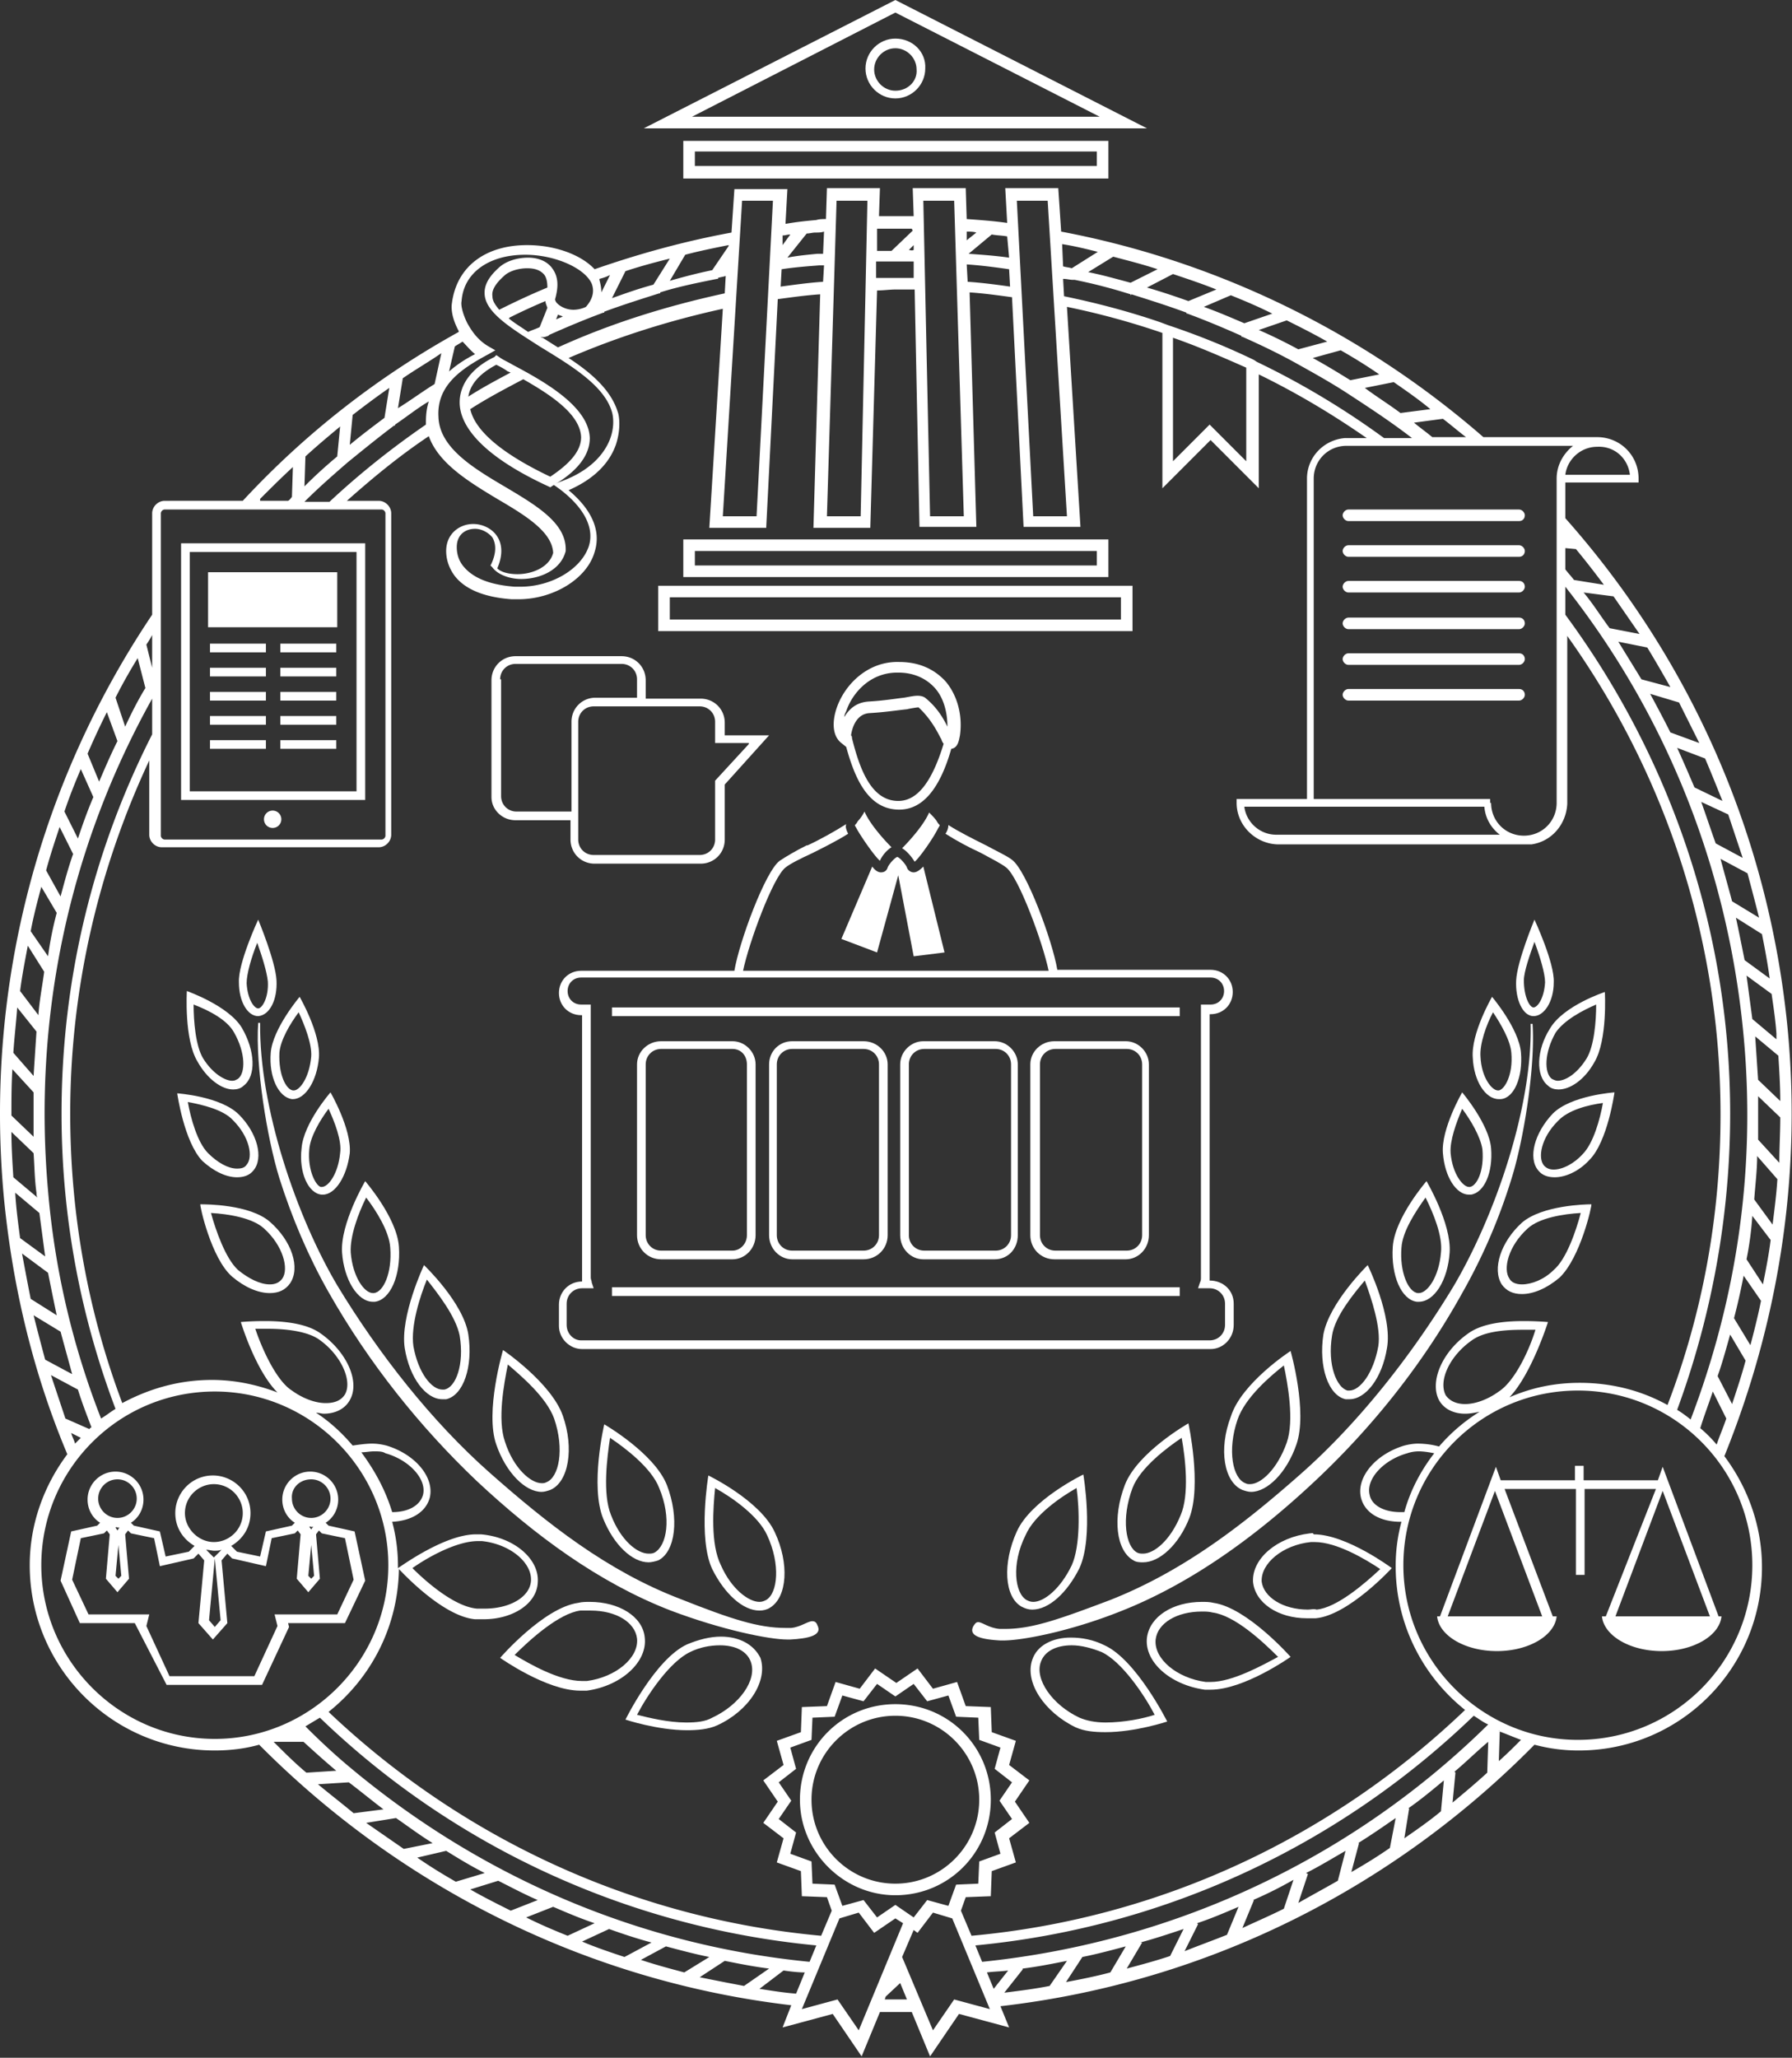 <?xml version="1.0" encoding="UTF-8"?> <svg xmlns="http://www.w3.org/2000/svg" width="541" height="621" fill="none"><rect width="100%" height="100%" fill="#333333" stroke="none"/> <path d="M539.791 311.602c-5.529-59.7-29.975-113.284-67.225-155.219v-10.775h22.117v-1.165c0-6.989-5.529-12.522-12.513-12.522h-34.34c-35.795-31.16-79.739-53.001-127.466-62.03l-.873-13.104h-16.006l.582 10.484c-4.074-.582-8.148-.874-12.222-1.165l-.291-9.319h-16.006l.291 8.445h-10.477l.291-8.445h-16.006l-.291 9.319c-.873 0-2.037 0-2.91.291-3.201.291-6.111.583-9.312 1.165l.582-10.484H221.71l-.873 13.105c-14.26 2.621-27.938 6.407-41.325 11.066-4.074-4.368-11.931-7.28-20.371-7.28-12.514 0-21.244 6.407-22.699 17.473-.291 1.747 0 4.66 2.037 8.445v.291c-24.737 13.688-46.563 30.869-65.188 50.963H49.72c-2.037 0-3.783 1.748-3.783 3.786v30.578C12.469 235.303-4.701 296.458 1.119 360.817c2.62 27.666 9.021 53.875 19.207 78.046-6.984 9.319-11.35 20.968-11.35 33.49 0 30.869 25.028 55.914 55.876 55.914 4.656 0 9.312-.583 13.386-1.748 42.489 42.809 98.655 71.348 160.642 78.629l-2.62 6.698 15.133-4.077 8.731 12.813 5.529-13.396h9.604l5.529 13.396 8.731-12.813 15.132 4.077-2.619-6.407c63.442-7.28 119.317-36.402 161.224-78.92a51.146 51.146 0 0013.386 1.748c30.557 0 55.294-24.754 55.294-55.331 0-12.523-4.366-24.171-11.35-33.49 16.006-39.606 23.281-82.997 19.207-127.844zM423.675 472.353c0-29.122 23.573-52.71 52.674-52.71 29.102 0 52.674 23.588 52.674 52.71s-23.572 52.71-52.674 52.71c-28.81 0-52.674-23.588-52.674-52.71zM288.061 603.401l-6.402 9.318-9.312-22.132 3.492-8.154 1.164.874 4.656-6.116 5.82 1.747 11.35 27.375-10.768-2.912zm-35.213 0l-10.767 2.912 11.349-27.375 5.821-1.747 4.656 6.116 6.402-4.369 2.329 1.456-13.387 32.325-6.403-9.318zM64.852 419.934c28.81 0 52.383 23.589 52.383 52.419 0 28.831-23.573 52.419-52.383 52.419-28.811 0-52.383-23.588-52.383-52.419 0-28.83 23.281-52.419 52.383-52.419zM48.555 154.927c0-.582.582-1.165 1.164-1.165h65.479c.582 0 1.164.583 1.164 1.165v97.266c0 .583-.582 1.165-1.164 1.165h-65.48c-.581 0-1.163-.582-1.163-1.165v-97.266zm110.004-78.046c9.022 0 18.043 4.077 20.08 8.737.873 2.33.291 4.659-1.746 6.989-1.164.582-2.619.873-3.783.873-2.328 0-4.365-1.165-5.238-2.33-.291-.582-.291-.582-.291-.873 1.164-4.077.873-6.99-.873-9.319-1.456-2.038-4.075-3.203-7.276-3.203-3.492 0-6.984 1.165-9.021 3.203-3.202 2.912-4.366 5.533-4.075 8.154.582 5.533 8.44 10.193 16.588 15.435 9.022 5.533 19.498 11.648 21.827 19.802 0 0 1.164 3.495-.582 8.154-1.456 3.786-5.239 9.319-14.842 12.814l-2.328.874 2.037 1.456c7.275 5.533 10.476 11.648 8.73 17.181-2.328 6.99-11.349 12.232-20.662 12.232h-1.746c-7.567-.583-12.514-2.621-15.424-6.116-1.455-1.747-2.037-3.786-2.037-5.824 0-3.786 2.619-5.533 5.529-5.533 2.037 0 4.074 1.164 5.238 2.62 1.165 2.039 1.165 4.66-.291 7.863l-.291.583.582.582c1.456 2.039 4.948 3.495 8.731 3.495 5.529 0 11.932-2.621 13.387-8.445v-.583c0-7.863-8.731-13.105-18.043-18.638-9.895-5.824-20.08-11.94-20.371-21.259-.582-9.901 7.566-14.852 15.132-18.929l2.038-1.165-2.038-1.164c-3.492-2.039-5.238-4.951-6.402-6.99-1.455-2.912-2.037-5.533-1.746-6.698.582-8.445 8.148-13.978 19.207-13.978zm74.791-16.308l-4.947 95.228h-10.186l5.821-95.228h9.312zm26.483 95.228h-10.186l2.91-95.228h9.313l-2.037 95.228zm18.916-95.228h9.312l2.911 95.228h-10.186l-2.037-95.228zm28.229 0h9.312l5.82 95.228h-10.185l-4.947-95.228zm185.086 82.705h-19.498c.582-4.659 4.656-8.445 9.604-8.445 5.238-.291 9.312 3.495 9.894 8.445zm-17.17-8.736c-2.91 2.33-4.947 5.824-4.947 9.901v97.849c0 5.533-4.365 9.901-9.895 9.901-5.529 0-9.894-4.368-9.894-9.901h-.291v-1.165h-53.256v-96.684c0-5.533 4.365-9.901 9.894-9.901h68.389zM267.399 602.527l4.366-4.077 2.037 4.951h-6.694l.291-.874zM4.611 360.235v-.291l7.276 6.115 1.746 13.105-7.567-5.533c-.582-4.369-1.164-8.737-1.455-13.396zm-.873-37.567l6.402 6.989v13.396l-6.693-6.407c0-4.659 0-9.319.291-13.978zM536.3 311.893v1.747l-7.276-6.115-1.746-13.105 7.567 5.533c.582 4.077 1.164 7.863 1.455 11.94zm.873 39.023l-6.403-6.989v-13.105l6.694 6.407c0 4.659-.291 9.027-.291 13.687zm-84.686 69.018c-3.201 2.33-6.984 3.786-10.186 3.786-2.037 0-4.365-.582-5.82-2.621-2.328-4.368 1.164-11.94 7.857-16.599 3.202-2.33 8.44-3.204 15.424-3.204h3.784c-1.747 5.825-6.112 15.435-11.059 18.638zm14.842-20.967s-3.201-.292-7.276-.292c-5.529 0-12.513.583-16.879 3.786-7.857 5.533-11.64 14.561-8.73 20.094 1.455 2.621 4.365 4.077 7.857 4.077 1.455 0 2.911-.291 4.366-.582-4.657 2.912-8.731 6.406-12.223 10.483-2.037-.582-4.365-.873-6.402-.873-1.456 0-2.911.291-4.075.582-8.73 2.621-14.551 9.61-13.095 15.726 1.164 4.659 5.82 7.28 11.931 7.28h.291a51.268 51.268 0 00-1.746 13.396c0 17.473 8.149 33.199 20.953 43.392-39.578 37.858-91.379 62.902-149 68.144l-3.201-7.571 1.455-4.077 7.566-.292.291-7.571 7.276-2.621-2.038-7.281 6.112-4.659-4.365-6.407 4.365-6.407-6.112-4.659 2.038-7.281-7.276-2.62-.291-7.572-7.566-.291-2.619-7.281-7.276 2.039-4.656-6.116-6.403 4.369-6.402-4.369-4.656 6.116-7.276-2.039-2.619 7.281-7.566.291-.291 7.572-7.276 2.62 2.038 7.281-6.112 4.659 4.365 6.407-4.365 6.407 6.112 4.659-2.038 7.281 7.276 2.621.291 7.571 7.566.292 1.455 4.077-3.201 7.571c-57.33-5.242-109.131-29.995-148.71-67.562 12.805-10.193 20.954-25.627 21.245-43.1.582.582 13.096 14.27 22.99 15.143h2.619c8.731 0 16.006-4.659 16.297-11.066.582-6.989-6.984-13.687-17.17-14.561h-1.455c-9.603 0-22.99 9.902-23.572 10.193v-.583c0-4.659-.582-9.027-1.746-13.396 5.82-.291 10.185-2.912 11.349-7.28 1.455-6.116-4.365-13.105-13.095-15.726-1.164-.291-2.62-.582-4.366-.582-1.746 0-3.783.291-5.82.582-3.201-3.786-6.984-7.28-11.059-9.901.873 0 1.746.291 2.329.291 3.492 0 6.402-1.456 7.857-4.077 3.201-5.533-.873-14.561-8.73-20.094-4.366-3.203-11.641-3.786-16.88-3.786-4.365 0-7.275.292-7.275.292s4.365 14.56 11.059 21.258c-6.112-2.329-12.805-3.785-19.79-3.785-9.894 0-18.916 2.62-27.064 6.989C26.728 396.346 21.2 366.933 21.2 336.064c0-38.15 8.73-74.26 23.863-106.585v22.423c0 2.039 1.747 3.786 3.784 3.786h65.479c2.037 0 3.783-1.747 3.783-3.786v-96.975c0-2.038-1.746-3.786-3.783-3.786h-9.604c7.857-6.989 16.006-13.687 24.736-19.511 2.911 8.154 11.932 13.687 20.663 18.929 8.439 4.951 16.588 9.901 16.879 16.308-1.165 4.368-6.403 6.407-10.768 6.407-2.619 0-4.947-.583-6.111-1.748 2.037-4.659 1.164-7.862 0-9.61-1.456-2.329-4.366-3.786-7.276-3.786-4.074 0-8.148 2.913-8.148 8.155 0 2.62.873 5.241 2.619 7.571 3.201 4.077 9.021 6.407 17.17 6.989h2.037c10.477 0 20.662-6.115 22.99-14.269 2.037-6.407-.873-12.814-7.857-18.638 9.312-4.077 12.805-9.61 14.26-13.687 1.746-5.242.873-9.319.582-9.902-2.037-6.698-8.149-11.94-14.842-16.308 14.842-6.407 30.557-11.357 46.562-14.852l-4.074 66.106h17.17l3.492-69.018c4.366-.582 8.44-1.165 12.805-1.456l-2.037 70.474h17.17l2.037-71.639c2.037 0 3.783-.291 5.82-.291h5.53l1.455 71.639h17.17l-2.037-70.765c4.365.29 8.439.873 12.804 1.456l3.493 69.309h17.17l-4.075-66.397a232.935 232.935 0 0128.811 7.863v46.885l14.551-14.56 14.551 14.56v-34.363c11.349 5.533 22.117 11.94 32.594 19.22h-6.694c-6.402.583-11.349 5.825-11.349 12.231v96.684h-21.245v1.165c0 6.698 5.53 12.231 12.223 12.522h76.828c6.112-.873 10.477-6.115 10.768-12.231v-50.671c29.102 40.77 46.272 90.568 46.272 144.443 0 30.869-5.53 60.282-16.006 87.656-7.858-4.368-16.879-6.698-26.483-6.698-7.566 0-14.55 1.456-21.244 4.368 6.694-6.989 11.641-22.714 11.641-22.714zm-44.526 57.369c-4.947 0-8.73-2.038-9.312-5.242-1.164-4.659 4.074-10.483 11.349-12.522a10.855 10.855 0 013.493-.582c1.455 0 3.201.291 4.656.582-4.074 5.242-7.276 11.357-9.022 17.764h-1.164zM296.501 592.043l-2.037-4.951c58.203-5.533 110.586-30.869 150.455-69.309 1.456.874 2.911 2.038 4.366 2.621-39.87 39.314-93.126 65.524-152.784 71.639zm7.857 2.621l-4.365 5.533-2.037-4.951c2.037-.291 4.365-.291 6.402-.582zm-52.383-25.918l-6.693-.291-.291-6.698-6.402-2.33 1.746-6.407-5.239-4.077 3.784-5.533-3.784-5.533 5.239-4.077-1.746-6.407 6.402-2.33.291-6.698 6.693-.291 2.329-6.407 6.402 1.748 4.074-5.242 5.529 3.786 5.53-3.786 4.074 5.242 6.402-1.748 2.328 6.407 6.694.291.291 6.698 6.402 2.33-1.746 6.407 5.238 4.077-3.783 5.533 3.783 5.533-5.238 4.077 1.746 6.407-6.402 2.33-.291 6.698-6.694.291-2.328 6.407-6.402-1.748-4.074 5.242-5.53-3.786-5.529 3.786-4.074-5.242-6.402 1.748-2.329-6.407zm-5.529 18.346l-2.037 4.951c-50.637-4.951-98.364-25.044-138.233-58.243-4.947-4.077-9.603-8.446-13.969-12.814l4.366-2.621c39.578 38.15 91.961 63.194 149.873 68.727zM124.51 473.227c4.074-2.912 13.096-8.154 19.789-8.154h1.164c8.44.873 15.133 6.406 14.842 11.94-.291 4.95-6.402 8.445-13.969 8.445h-2.328c-6.693-.583-15.133-7.863-19.498-12.231zm-11.641-35.237c1.456 0 2.62 0 3.493.582 7.275 2.039 12.513 7.863 11.349 12.522-.873 3.204-4.365 5.242-9.312 5.242-2.037-6.698-5.239-12.522-9.313-18.055 1.164 0 2.619-.291 3.783-.291zm-35.795-36.985h3.784c6.984 0 12.513 1.165 15.423 3.203 6.694 4.66 10.186 12.523 7.858 16.6-1.455 2.33-4.074 2.621-5.82 2.621-3.202 0-6.985-1.456-10.186-3.786-4.656-2.912-9.021-12.522-11.059-18.638zm-62.568-41.644c-4.656-52.419 6.402-103.673 31.43-148.52v10.775C28.475 255.979 18.58 294.711 18.58 336.064c0 31.451 5.82 61.446 16.297 89.112-1.455.874-2.91 2.039-4.365 2.912a244.272 244.272 0 01-16.006-68.727zm90.506-219.868c4.656-3.786 9.313-7.572 13.969-11.067h.291v-.291c3.492-2.33 6.693-4.951 10.185-6.989-.582 1.747-.873 3.786-.873 6.116v.873c-10.185 6.989-20.08 14.852-29.101 23.297h-7.567c4.365-4.368 8.731-8.154 13.096-11.939zm54.129-58.535c2.328 0 4.074.582 5.238 2.039.582.873.873 2.038.873 3.785-4.947 2.039-9.894 4.369-14.55 6.698-1.164-1.456-2.038-2.62-2.038-4.077-.291-1.747.874-3.785 3.493-6.115 1.455-1.456 4.365-2.33 6.984-2.33zm9.313 13.978c.582.292.873.292 1.455.583-.582.291-1.455.582-2.037.874l.582-1.457zm-14.551.874a176.976 176.976 0 0110.767-4.95c0 .582.291 1.164.582 2.038l-2.328 5.824c-1.164.583-2.328.874-3.492 1.456-2.037-1.456-4.074-2.62-5.82-4.077l.291-.29zm11.64 5.533l.291-.291c5.239-2.33 10.768-4.66 16.297-6.698h.291v-.291c5.53-2.039 11.059-3.786 16.588-5.533h.291v-.291c5.53-1.748 11.35-2.913 17.17-4.078h.291v-.29c.873-.292 1.455-.292 2.329-.583l-.292 5.242c-17.461 3.785-34.339 9.027-50.345 16.308-1.455-.874-3.202-2.039-4.657-2.912-.291 0-.582-.292-.582-.292.873.292 1.455 0 2.328-.291zm70.426-20.094c3.784-.582 7.567-.873 11.35-1.165h1.455l-.291 4.951c-4.365.291-8.439.874-12.805 1.456l.291-5.242zm34.34-2.33h5.53v4.951H264.489v-4.95h5.82zm4.075-3.494l1.455-1.456v1.456c-.582.291-1.164 0-1.455 0zm30.265 5.824l.291 5.242c-4.074-.582-8.439-1.165-12.804-1.456l-.291-5.242c4.365.291 8.73.874 12.804 1.456zm19.208 3.204h.582c5.82 1.165 11.349 2.62 16.879 4.368v.291l.291-.291c5.529 1.747 11.058 3.495 16.588 5.533v.291h.291c5.529 2.039 11.058 4.368 16.296 6.698v.291h.291c5.239 2.33 10.768 4.951 16.006 7.863 5.239 2.912 10.477 5.825 15.424 9.028 6.694 4.368 13.387 8.737 19.789 13.687h-8.439c-11.932-8.736-25.028-16.599-38.414-23.006l-.873-.582c-8.44-4.077-17.17-7.572-25.901-10.484l-2.328-.874c-9.312-3.203-19.207-5.824-29.102-7.863l-.291-5.242c1.164 0 2.037.292 2.911.292zM376.24 139.2l-11.059-11.066-11.059 11.066v-37.275c7.567 2.621 14.842 5.824 22.118 9.027v28.248zm146.09 196.863c0-56.205-18.625-108.333-49.764-150.559v-8.445c30.557 38.731 49.182 85.326 53.838 135.706 3.783 40.771-2.328 79.794-16.006 115.613-1.455-1.164-2.619-2.038-4.074-2.912 10.186-27.665 16.006-57.952 16.006-89.403zm-5.238 83.87l4.074 8.154c-.873 2.621-2.037 5.242-2.91 7.863a39.694 39.694 0 00-4.948-4.951c1.164-3.785 2.62-7.571 3.784-11.066zm1.455-4.659c1.455-4.077 2.619-8.446 3.783-12.523l4.656 7.863c-1.164 4.368-2.619 8.737-4.074 13.105l-4.365-8.445zm4.947-17.473c1.164-4.369 2.037-8.446 2.91-12.814l5.238 7.572c-.873 4.368-2.037 9.027-3.201 13.396l-4.947-8.154zm3.783-17.765a101.084 101.084 0 001.746-13.104l5.53 7.28c-.582 4.66-1.455 9.028-2.328 13.396l-4.948-7.572zm2.328-18.055c.291-4.368.873-8.736.873-13.105l6.112 6.989c-.291 4.66-.873 9.028-1.455 13.688l-5.53-7.572zm1.164-36.111l-.873-13.105 6.985 5.825c.291 4.659.582 9.319.582 13.687l-6.694-6.407zm-4.074-36.111c-.873-4.368-1.746-8.736-2.619-12.813l7.858 4.951c.873 4.368 1.746 9.027 2.328 13.395l-7.567-5.533zm-3.783-17.764c-1.164-4.368-2.328-8.445-3.492-12.813l8.148 4.368c1.164 4.368 2.328 8.736 3.492 13.396l-8.148-4.951zm-4.947-17.473c-1.455-4.077-2.91-8.445-4.366-12.522l8.149 3.786 4.365 13.104-8.148-4.368zm-6.403-16.89c-1.746-4.077-3.492-8.154-5.238-11.94l8.439 3.203c1.747 4.077 3.493 8.445 5.239 12.814l-8.44-4.077zm-7.275-16.6c-2.037-4.077-4.074-7.863-6.111-11.648l8.73 2.621 6.111 12.231-8.73-3.204zm-8.731-16.017l-6.984-11.357 8.73 1.747c2.329 3.786 4.657 7.863 6.985 11.94l-8.731-2.33zm-9.603-15.434c-2.619-3.495-4.947-7.281-7.858-10.775l9.022 1.165 7.857 11.357-9.021-1.747zm-10.768-14.561c-.873-1.165-1.746-2.038-2.619-3.203v-6.407l3.201.291c2.91 3.495 5.821 7.281 8.44 10.775l-9.022-1.456zm-89.924 76.881c-4.947 0-9.021-3.786-9.603-8.445h72.463c.291 3.495 2.037 6.407 4.656 8.445h-67.516zm47.145-119.981c-1.746-1.456-3.783-2.912-5.53-4.368l8.731-1.165c2.328 1.747 4.656 3.786 6.984 5.533h-10.185zm-9.604-7.28c-3.492-2.621-7.275-4.951-10.767-7.572l8.73-1.747c3.783 2.621 7.567 5.242 11.059 8.154l-9.022 1.165zm-15.133-9.902c-3.783-2.33-7.566-4.659-11.349-6.698l8.439-2.33c4.074 2.33 7.858 4.66 11.641 7.281l-8.731 1.747zm-15.715-9.319c-3.783-2.038-7.857-4.077-11.931-5.824l8.439-2.912c4.074 2.038 8.149 4.077 12.223 6.407l-8.731 2.329zm-16.296-7.863c-4.075-1.747-8.149-3.494-12.223-4.95l8.148-3.495c4.366 1.747 8.44 3.495 12.514 5.533l-8.439 2.912zm-16.879-6.698c-4.075-1.456-8.44-2.912-12.514-4.077l7.857-4.077c4.366 1.457 8.731 2.913 13.096 4.66l-8.439 3.494zm-17.461-5.533c-4.366-1.164-8.44-2.33-12.805-3.203l7.566-4.66c4.365 1.165 9.022 2.33 13.387 3.786l-8.148 4.077zm-17.752-4.368c-.874-.291-1.747-.291-2.62-.582l-.291-6.698c3.784.582 7.276 1.456 10.768 2.33l-7.857 4.95zm-18.917-3.203c-4.074-.583-8.148-.874-12.222-1.165l6.984-5.825c1.455.292 3.201.292 4.656.583l.582 6.407zm-12.804-5.242v-2.621c.873 0 2.037 0 2.91.291l-2.91 2.33zM275.548 69.6l-6.403 6.115h-4.365v-6.698h10.477l.291.583zm-27.065 6.989h-1.746c-2.91.291-6.111.582-9.021 1.165l5.82-7.28c.873 0 1.746-.292 2.619-.292.873 0 1.746 0 2.619-.291l-.291 6.698zm-12.223-2.621v-2.912c.874 0 1.456-.291 2.329-.291l-2.329 3.203zm-16.296.291l-4.948 7.28c-4.365.874-8.73 2.039-12.804 3.204l4.656-7.863c4.365-1.165 8.73-2.038 13.096-2.912v.291zm-22.7 11.649c-4.365 1.165-8.439 2.62-12.513 4.077l4.074-8.154c4.365-1.456 8.73-2.621 13.387-3.786l-4.948 7.863zm-15.715 2.33c0-1.457-.291-2.621-.582-3.786v-.291c1.164-.292 2.037-.583 3.202-1.165l-2.62 5.242zm-38.123 18.637c-2.328 1.165-5.238 2.913-7.857 5.242l1.746-7.571c.873-.583 1.455-.874 2.328-1.456 1.164 1.164 2.328 2.62 3.783 3.785zm-12.223 9.028c-3.783 2.33-7.275 4.951-11.058 7.28l1.455-9.027c3.783-2.621 7.857-4.951 11.641-7.572l-2.038 9.319zm-15.132 10.193c-3.493 2.621-6.985 5.242-10.477 8.154l.873-9.028c3.783-2.912 7.275-5.533 11.059-8.154l-1.455 9.028zm-14.26 11.648a145.5 145.5 0 00-9.895 9.028l.291-9.028c3.492-3.203 6.985-6.115 10.477-9.027l-.873 9.027zm-13.678 12.231c-.291.292-.582.874-1.164 1.165h-8.44v-.582c3.202-3.204 6.403-6.407 9.895-9.61l-.291 9.027zm-42.197 51.546l-1.746-6.989c.582-.874 1.163-1.748 1.746-2.913v9.902zm-2.038 6.115c-2.328 3.786-4.365 7.863-6.11 11.649l-2.911-8.737c2.037-4.077 4.365-8.154 6.693-11.939l2.328 9.027zm-8.439 16.017c-2.037 4.077-3.783 8.154-5.53 12.231l-3.491-8.445a240.895 240.895 0 015.82-12.522l3.201 8.736zm-7.275 16.891c-1.747 4.077-3.202 8.154-4.657 12.522l-4.074-8.154c1.455-4.368 3.201-8.737 4.947-12.814l3.784 8.446zm-6.112 17.182c-1.455 4.077-2.619 8.445-3.783 12.813l-4.365-7.863c1.164-4.368 2.619-8.736 4.074-13.105l4.074 8.155zm-4.947 17.764a104.402 104.402 0 00-2.62 13.104l-5.238-7.571c.873-4.66 2.038-9.028 3.202-13.396l4.656 7.863zm-3.783 17.764c-.582 4.368-1.455 8.736-1.746 13.105l-5.53-7.281c.582-4.659 1.455-9.027 2.328-13.687l4.948 7.863zm-2.328 18.055c-.291 4.369-.582 8.737-.873 13.396l-6.112-6.989c.291-4.659.873-9.319 1.164-13.687l5.82 7.28zm-.873 36.694c.29 4.077.29 7.862.873 11.94 0 .582 0 .873.29 1.456l-7.275-6.116c-.29-4.659-.582-9.319-.582-13.687l6.694 6.407zm4.365 36.11c.873 4.369 1.746 8.737 2.619 12.814l-7.858-4.951c-.873-4.368-1.746-9.027-2.619-13.687l7.858 5.824zm3.783 17.765c1.164 4.368 2.328 8.445 3.492 12.813l-8.148-4.368c-1.164-4.368-2.328-8.737-3.492-13.396l8.148 4.951zm5.238 17.473c1.164 3.786 2.62 7.571 4.075 11.357-.291.291-.582.291-.582.583l-7.276-3.204-4.365-13.105 8.148 4.369zm.873 14.561l-1.746 1.747c-.29-1.165-.873-2.039-1.164-3.204l2.91 1.457zm67.225 91.733c3.201 2.912 6.403 5.824 9.895 8.736l-9.022.583c-3.492-2.913-6.693-6.116-9.894-9.319h9.021zm13.678 12.231c3.492 2.621 6.984 5.533 10.477 8.154l-9.022 1.165c-3.492-2.912-7.275-5.825-10.767-8.737l9.312-.582zm14.26 10.775c3.783 2.621 7.275 5.242 11.058 7.571l-8.73 1.748-11.35-7.863 9.022-1.456zm15.133 9.901c3.783 2.33 7.566 4.66 11.64 6.698l-8.73 2.621c-4.074-2.33-7.858-4.659-11.641-7.28l8.731-2.039zm15.715 9.028c4.074 2.038 7.857 4.077 11.931 5.824l-8.148 3.204c-4.074-2.039-8.149-4.077-12.223-6.407l8.44-2.621zm16.588 7.863c4.074 1.747 8.148 3.494 12.513 4.95l-8.148 3.786c-4.365-1.747-8.44-3.494-12.514-5.533l8.149-3.203zm16.879 6.698c4.074 1.456 8.439 2.912 12.804 4.077l-8.148 4.368c-4.365-1.456-8.731-2.912-12.805-4.659l8.149-3.786zm17.169 5.242c4.366 1.165 8.731 2.329 13.096 3.203l-7.566 4.659c-4.365-1.164-8.731-2.329-13.096-3.785l7.566-4.077zm17.752 4.368c4.366.874 8.731 1.747 13.387 2.33l-7.566 5.242c-4.656-.874-9.022-1.748-13.387-2.621l7.566-4.951zm17.753 2.912c2.037.291 4.365.582 6.402.582l-2.619 6.407c-3.783-.291-7.276-.873-11.059-1.456l7.276-5.533zm72.172-.582c4.656-.583 9.021-1.456 13.386-2.33l-5.238 7.572c-4.365.873-9.021 1.456-13.678 2.038l5.53-6.989v-.291zm18.043-3.495c4.365-.874 8.73-2.038 13.095-3.203l-4.656 7.862c-4.365 1.165-8.73 2.039-13.387 2.913l4.948-7.572zm17.461-4.368c4.365-1.165 8.73-2.621 13.095-4.077l-4.074 8.154c-4.365 1.456-8.73 2.621-13.096 3.786l4.657-7.863h-.582zm17.17-5.825c4.365-1.456 8.439-3.203 12.513-4.95l-3.492 8.445c-4.365 1.747-8.439 3.203-12.805 4.951l4.075-8.154-.291-.292zm16.879-6.989a119.686 119.686 0 0012.222-6.115l-2.91 8.736c-4.074 2.039-8.148 3.786-12.514 5.825l3.493-8.446h-.291zm16.006-8.154c4.074-2.038 7.857-4.368 11.931-6.698l-2.328 9.028c-4.074 2.33-7.857 4.368-11.932 6.698l2.911-8.737-.582-.291zm15.714-9.028c3.784-2.329 7.567-4.95 11.35-7.571l-1.746 9.028c-3.783 2.621-7.566 4.95-11.641 7.28l2.329-8.737h-.292zm15.133-10.483c3.784-2.621 7.276-5.533 10.768-8.446l-.873 9.319c-3.492 2.912-7.275 5.533-11.059 8.154l1.455-9.027h-.291zm13.969-11.067c3.492-2.912 6.694-6.115 10.186-9.027l-.291 9.319c-3.492 3.203-6.985 6.115-10.477 9.027l.873-9.027-.291-.292zm13.387-12.231c0-.291.291-.291 0 0 2.328.874 4.365 1.748 6.693 2.621-2.328 2.33-4.365 4.369-6.693 6.407l.291-9.028h-.291zM270.31 0l-75.956 38.732h151.911L270.31 0zm0 3.786l61.695 31.451h-123.1L270.31 3.786z" fill="#fff"></path> <path d="M334.625 162.79H206.286v11.357h128.339V162.79zm-3.493 7.863H209.778v-4.368h121.354v4.368zM334.625 42.518H206.286v11.357h128.339V42.518zm-3.493 7.571H209.778v-4.368h121.354v4.368zM341.9 176.768H198.72v13.688H341.9v-13.688zm-3.201 10.193H202.212v-6.698h136.196v6.698h.291zM270.31 11.649c-4.948 0-9.022 4.077-9.022 9.027 0 4.951 4.074 9.028 9.022 9.028 4.947 0 9.021-4.077 9.021-9.028.291-4.95-3.783-9.027-9.021-9.027zm0 15.725c-3.493 0-6.403-2.912-6.403-6.406 0-3.495 2.91-6.407 6.403-6.407 3.492 0 6.402 2.912 6.402 6.407.291 3.494-2.619 6.406-6.402 6.406zM217.636 493.903c-3.201 0-6.694.874-10.186 2.33-9.603 4.368-18.625 22.715-18.625 22.715s9.604 3.203 18.625 3.203c3.201 0 6.403-.291 9.022-1.456 9.603-4.368 15.424-13.396 13.096-20.385-2.038-4.077-6.403-6.407-11.932-6.407zm-10.477 25.919c-5.529 0-11.349-1.457-14.842-2.33 3.202-6.116 9.895-16.017 16.006-18.929 2.91-1.456 6.112-2.039 9.022-2.039 4.656 0 8.148 1.748 9.312 4.951 2.037 5.533-3.492 13.105-11.64 16.89-2.037 1.165-4.657 1.457-7.858 1.457zM229.276 486.04c1.164 0 2.328-.291 3.201-.873 5.239-3.204 5.821-13.396 1.455-22.715-4.365-9.61-20.08-17.182-20.08-17.182s-3.201 18.929 1.164 28.248c3.784 7.572 9.313 12.522 14.26 12.522zm-13.387-36.984c5.239 2.912 13.096 8.445 15.715 14.27 4.075 8.736 3.201 17.473-.291 19.511-.582.291-1.164.582-2.037.582-3.201 0-8.439-3.785-11.64-11.066-3.202-6.407-2.329-17.473-1.747-23.297zM195.809 471.48c.873 0 2.037-.292 2.91-.583 5.239-2.621 6.403-12.813 2.62-22.715-3.784-9.61-18.916-18.346-18.916-18.346s-4.366 18.637-.291 28.539c3.201 7.863 8.73 13.105 13.677 13.105zm3.201-22.424c3.784 9.028 2.329 17.473-1.455 19.511-.582.292-1.164.292-1.746.292-3.492 0-8.439-4.077-11.349-11.649-2.619-6.407-1.164-17.473-.291-23.297 4.365 2.912 12.513 9.027 14.841 15.143zM149.828 435.951c2.91 8.446 8.731 14.27 13.678 14.27.873 0 1.746-.291 2.619-.582 5.529-2.33 7.275-12.523 3.783-22.424-3.492-9.902-18.043-19.803-18.043-19.803s-5.529 18.638-2.037 28.539zm17.461-7.862c3.201 9.318 1.455 17.764-2.328 19.22-.582.291-.873.291-1.455.291-3.201 0-8.44-4.368-11.059-12.522-2.328-6.698-.291-17.473.873-23.298 4.075 3.495 11.641 9.902 13.969 16.309zM133.532 422.264h1.164c5.238-1.165 8.148-9.901 6.693-19.512-1.455-9.61-13.387-20.967-13.387-20.967s-7.275 15.434-5.82 25.044c1.455 9.028 6.402 15.435 11.35 15.435zm5.238-19.22c1.455 8.736-1.164 15.725-4.656 16.308h-.582c-3.202 0-7.276-4.951-8.731-13.105-.873-6.115 2.037-15.143 4.074-20.094 3.202 4.077 8.731 11.066 9.895 16.891zM103.266 377.999c.582 8.154 4.656 14.852 9.313 14.852h.582c4.656-.582 7.857-7.863 7.275-16.599-.582-8.737-10.186-19.803-10.186-19.803s-7.566 12.814-6.984 21.55zm14.551-1.456c.582 7.572-2.037 13.396-4.947 13.687h-.291c-2.62 0-6.112-4.95-6.694-12.231-.291-4.95 2.328-11.94 4.656-16.599 2.911 3.786 6.985 10.192 7.276 15.143zM97.154 360.526h.291c3.783 0 7.276-5.533 8.149-12.522.582-7.281-5.82-18.347-5.82-18.347s-8.15 9.319-8.731 16.891c-.873 7.28 2.037 13.687 6.111 13.978zm-3.783-13.687c.29-3.786 3.201-8.737 5.82-12.231 1.746 3.785 4.074 9.61 3.492 13.396-.582 6.115-3.492 10.192-5.529 10.192h-.29c-1.456-.291-4.075-4.95-3.493-11.357zM88.133 331.696h.291c3.783 0 7.275-5.533 7.857-12.523.582-7.28-5.82-18.346-5.82-18.346s-8.148 9.61-8.73 16.89c-.582 7.281 2.328 13.396 6.402 13.979zm-3.783-13.979c.29-3.786 3.201-8.736 5.82-12.231 1.746 3.786 4.074 9.61 3.783 13.396-.582 6.407-3.492 10.193-5.238 10.193h-.291c-2.037-.292-4.365-4.66-4.074-11.358zM194.646 494.194c-.583-6.406-7.858-10.775-16.588-10.775-1.165 0-2.329 0-3.493.292-10.476 1.456-23.572 16.599-23.572 16.599s13.969 9.901 24.154 9.901h2.038c10.476-1.456 18.334-8.736 17.461-16.017zm-16.297-8.154c7.566 0 13.386 3.495 13.968 8.446.582 5.824-6.402 11.648-15.132 12.813h-1.456c-6.984 0-16.005-5.242-20.371-7.863 4.657-4.659 13.387-12.522 19.789-13.396h3.202zM60.487 363.438s-.291 0 0 0c-.291 0 3.2 16.309 9.603 21.842 3.783 3.203 7.858 4.95 11.35 4.95 2.619 0 4.656-.873 6.111-2.912 3.201-4.659.582-12.813-6.111-18.638-6.111-5.242-19.207-5.242-20.953-5.242zm24.736 22.424c-.873 1.165-2.037 1.747-3.783 1.747-2.91 0-6.403-1.747-9.604-4.368-3.783-3.494-6.693-11.94-8.148-17.182 5.238.292 12.514 1.457 16.006 4.66 5.82 5.242 7.566 12.231 5.53 15.143zM71.546 355.284c2.037 0 3.783-.582 4.947-2.038 3.2-3.786 1.164-11.358-4.365-16.891-5.53-5.533-18.626-6.407-18.626-6.407s2.038 14.561 7.567 20.386c3.492 3.203 7.275 4.95 10.477 4.95zm-1.165-17.181c4.948 4.95 6.112 11.066 4.075 13.395-.582.874-1.455 1.165-2.91 1.165-2.62 0-5.82-1.747-8.731-4.659-3.201-3.204-5.238-10.484-6.111-15.435 4.656.874 10.767 2.33 13.677 5.534zM70.38 328.783c1.165 0 2.329-.291 3.202-1.164 3.783-2.913 3.492-10.484-.582-17.473-4.074-6.698-16.588-11.067-16.588-11.067s-.873 14.561 3.201 21.259c2.91 5.242 7.276 8.445 10.768 8.445zm.292-17.181c3.492 6.115 3.492 12.231 1.164 13.978-.582.291-.873.582-1.746.582-2.037 0-5.82-2.038-8.73-6.697-2.329-3.786-2.91-11.358-2.91-16.309 4.655 1.748 10.185 4.66 12.222 8.446zM77.948 306.651c3.492-.291 5.82-4.95 5.529-10.775-.291-5.824-5.53-18.346-5.53-18.346s-6.11 13.104-5.82 18.929c0 5.824 2.62 10.192 5.82 10.192zm-.291-22.132c1.455 4.077 2.91 8.736 3.2 11.648.292 4.951-1.745 8.155-2.91 8.155-1.163 0-3.2-2.621-3.492-7.572 0-2.912 1.456-7.863 3.202-12.231z" fill="#fff"></path> <path d="M245.281 489.244c-1.455 0-3.492 1.747-6.402 2.038h-1.746c-8.148 0-16.297-2.621-31.721-8.736-22.117-8.446-40.16-22.715-57.621-38.15-17.461-15.434-33.467-35.819-45.981-56.496-12.222-20.676-23.572-53.583-23.281-79.211h-.582c-.873 12.814 2.62 34.655 6.402 46.886 3.783 11.94 8.73 23.589 14.842 34.364 12.223 21.55 27.647 40.77 44.817 57.078 17.461 16.308 36.668 30.578 58.494 39.023 15.424 5.825 29.684 8.737 35.213 8.737h.873c5.238-.291 9.895-1.165 8.149-4.368-.291-.874-.873-1.165-1.456-1.165zM333.461 496.524c-3.493-1.747-6.985-2.33-10.186-2.33-5.529 0-10.186 2.33-11.641 6.698-2.328 6.698 3.492 15.726 13.096 20.385 2.619 1.165 5.529 1.457 9.022 1.457 9.021 0 18.625-3.204 18.625-3.204s-9.313-18.638-18.916-23.006zm.291 23.297c-3.202 0-5.821-.582-7.858-1.456-8.148-3.785-13.678-11.648-11.641-16.89 1.164-3.204 4.657-4.951 9.313-4.951 2.91 0 6.111.874 9.021 2.039 6.112 2.912 12.805 12.813 16.006 18.929-3.492 1.165-9.312 2.329-14.841 2.329zM306.977 462.161c-4.365 9.61-3.783 19.802 1.455 22.715 1.164.582 2.037.873 3.201.873 4.948 0 10.477-4.95 14.26-12.522 4.365-9.61 1.164-28.248 1.164-28.248s-15.715 7.572-20.08 17.182zm18.043-13.105c.873 6.407 1.164 17.473-1.455 23.297-3.492 7.281-8.439 11.067-11.641 11.067-.873 0-1.455-.292-2.037-.583-3.492-2.038-4.656-10.775-.291-19.511 2.619-6.116 10.768-11.649 15.424-14.27zM339.572 448.182c-3.784 9.902-2.62 19.803 2.619 22.715.873.583 2.037.583 2.91.583 4.947 0 10.768-5.242 13.969-13.396 3.783-9.902-.291-28.54-.291-28.54s-15.424 8.737-19.207 18.638zm17.17-14.269c1.164 6.406 2.328 17.181-.291 23.297-3.202 7.863-8.149 11.649-11.35 11.649-.582 0-1.164 0-1.746-.292-3.492-1.747-4.947-10.192-1.455-19.511 2.328-6.116 10.476-12.231 14.842-15.143zM375.075 449.638c.873.292 1.747.583 2.62.583 4.947 0 10.767-5.825 13.677-14.27 3.493-9.901-1.746-28.248-1.746-28.248s-14.842 9.61-18.043 19.803c-3.783 9.901-2.037 19.803 3.492 22.132zm12.514-37.567c1.164 5.533 3.201 16.6.873 23.298-2.91 8.154-7.857 12.522-11.058 12.522-.582 0-.873 0-1.456-.291-3.783-1.456-5.529-9.902-2.328-19.22 2.328-6.698 9.895-13.105 13.969-16.309zM406.215 422.264h1.164c4.947 0 9.894-6.407 11.349-15.435 1.746-9.61-5.82-25.044-5.82-25.044s-11.641 11.357-13.387 20.967c-1.455 9.611 1.455 18.347 6.694 19.512zm-4.075-19.22c.873-5.825 6.694-12.814 9.895-16.6 2.037 5.533 4.947 14.27 4.074 19.803-1.455 8.154-5.529 13.396-8.73 13.396h-.582c-3.202-.874-6.112-7.572-4.657-16.599zM427.749 392.851h.582c4.656 0 8.731-6.406 9.313-14.852.582-8.736-6.985-21.55-6.985-21.55s-9.603 11.066-10.185 19.803c-.582 8.736 2.619 16.017 7.275 16.599zm-4.656-16.308c.291-4.951 4.365-11.066 7.275-15.143 2.328 4.659 5.239 11.649 4.657 16.599-.582 7.281-4.075 12.231-6.694 12.231h-.291c-2.91-.291-5.529-6.406-4.947-13.687zM443.465 360.526h.582c4.074-.582 6.693-6.698 6.111-13.978-.582-7.281-8.73-16.891-8.73-16.891s-6.403 11.066-5.821 18.347c.582 7.28 4.075 12.522 7.858 12.522zm4.074-13.687c.582 6.698-1.746 11.066-3.783 11.357h-.291c-1.746 0-4.948-3.786-5.53-10.192-.291-3.786 1.747-9.319 3.493-13.396 2.619 3.494 5.529 8.445 6.111 12.231zM452.485 331.696h.582c4.075-.292 6.694-6.698 6.112-13.979-.582-7.28-8.731-16.89-8.731-16.89s-6.402 11.066-5.82 18.346c.291 6.99 3.783 12.523 7.857 12.523zm3.784-13.979c.582 6.698-2.037 11.066-3.784 11.358h-.291c-1.746 0-4.947-3.786-5.238-10.193-.291-3.786 1.746-9.61 3.783-13.396 2.328 3.495 5.239 8.445 5.53 12.231zM366.345 483.711c-1.164-.292-2.328-.292-3.492-.292-8.73 0-15.715 4.369-16.588 10.775-.873 7.281 6.984 14.27 17.461 15.726h1.746c10.186 0 24.155-9.901 24.155-9.901s-13.096-14.852-23.282-16.308zm-.873 23.879h-1.455c-8.73-1.164-15.715-6.989-15.133-12.813.582-4.951 6.403-8.445 13.969-8.445 1.164 0 2.037 0 3.201.291 6.694.873 15.133 8.736 19.789 13.396-4.365 2.33-13.677 7.571-20.371 7.571zM395.447 462.743c-9.895 1.165-17.461 7.572-17.17 14.561.582 6.407 7.566 11.066 16.297 11.066h2.619c9.895-.873 22.99-15.143 22.99-15.143s-13.677-10.193-23.572-10.193c-.291-.582-.582-.291-1.164-.291zm-.582 23.006c-7.567 0-13.387-3.786-13.969-8.445-.291-5.533 6.402-11.066 14.842-11.94h1.164c6.693 0 15.424 5.242 19.789 8.154-4.656 4.369-13.096 11.649-19.207 12.231-.873-.291-1.746 0-2.619 0zM480.423 363.438c-1.746 0-14.842.292-20.953 5.534-6.402 5.824-9.022 13.978-6.111 18.637 1.455 2.039 3.492 2.913 6.111 2.913 3.492 0 7.566-1.748 11.35-4.951 6.402-6.116 9.894-22.133 9.603-22.133.291 0 0 0 0 0zm-20.953 24.171c-1.746 0-3.201-.582-3.783-1.747-2.037-2.912-.291-9.901 5.529-15.143 3.492-3.203 10.768-4.368 16.006-4.66-1.455 5.534-4.365 13.979-8.149 17.182-2.91 2.912-6.693 4.368-9.603 4.368zM464.418 353.246c1.164 1.456 2.91 2.038 4.947 2.038 3.201 0 7.276-1.747 10.477-5.242 5.529-5.533 7.566-20.385 7.566-20.385s-13.095.874-18.625 6.407c-5.529 5.824-7.566 13.396-4.365 17.182zm19.498-20.386c-.873 4.951-2.91 12.231-6.111 15.435-2.619 2.912-6.112 4.659-8.731 4.659-1.164 0-2.037-.291-2.91-1.165-2.037-2.329-.873-8.445 4.074-13.396 3.202-3.494 9.313-4.95 13.678-5.533zM467.328 327.619c.873.873 2.037 1.164 3.201 1.164 3.492 0 7.857-2.912 10.768-8.154 4.074-6.698 3.201-21.258 3.201-21.258s-12.514 4.077-16.588 11.066c-4.074 6.407-4.365 14.269-.582 17.182zm14.551-24.463c0 4.951-.582 12.523-2.911 16.309-2.91 4.659-6.402 6.698-8.73 6.698-.582 0-1.164-.292-1.746-.583-2.328-1.747-2.328-7.863 1.164-13.978 2.619-3.786 8.148-6.698 12.223-8.446zM462.962 306.651c3.201 0 6.111-4.368 6.111-10.192.291-5.825-5.82-18.929-5.82-18.929s-5.238 12.522-5.529 18.346c-.291 5.825 2.037 10.775 5.238 10.775zm3.492-10.192c-.291 4.95-2.328 7.571-3.492 7.571-1.164 0-2.91-3.203-2.91-8.154 0-2.621 1.746-7.571 3.201-11.648 1.746 4.659 3.201 9.61 3.201 12.231z" fill="#fff"></path> <path d="M462.672 308.981h-.582c.582 25.627-11.059 58.534-23.281 79.211-12.514 20.676-28.52 41.061-45.981 56.496-17.461 15.434-35.504 29.412-57.621 38.149-15.424 5.824-23.573 8.736-31.721 8.736h-1.746c-3.201-.291-5.239-2.038-6.403-2.038-.582 0-.873.291-1.455 1.165-1.746 3.203 2.91 4.077 8.149 4.368h.873c5.529 0 19.789-2.621 35.213-8.736 21.535-8.446 41.033-22.715 58.494-39.023 17.461-16.309 32.885-35.529 44.817-57.079a172.607 172.607 0 0014.842-34.363c3.783-11.94 7.275-34.073 6.402-46.886zM484.789 487.788h-1.164c.582 5.824 8.439 10.484 18.043 10.484 9.603 0 17.461-4.66 18.043-10.484h-.873l-16.879-45.139-1.456 4.077h-22.408v-4.368h-2.619v4.368h-22.408l-1.455-4.077-16.879 45.139h-.873c.582 5.824 8.439 10.484 18.043 10.484 9.603 0 17.461-4.66 18.043-10.484h-1.164l-14.551-38.441h21.535v25.918h2.619v-25.918h21.535l-15.132 38.441zm-47.727 0l14.26-37.858 14.26 37.858h-28.52zm50.637 0l14.26-37.858 14.259 37.858h-28.519zM50.301 508.464h28.81l8.15-17.473-.292-1.165h17.17l6.112-12.813-3.202-14.852-7.857-1.748-.873-.873c2.328-1.456 3.783-4.077 3.783-6.99 0-4.659-3.783-8.445-8.44-8.445-4.656 0-8.439 3.786-8.439 8.445 0 2.913 1.455 5.534 3.783 6.99l-.873.873-7.857 1.748-1.746 7.571-6.985-1.456-1.746-1.747c3.492-2.039 5.82-5.533 5.82-9.901 0-6.407-5.238-11.358-11.35-11.358-6.402 0-11.349 5.242-11.349 11.358 0 4.368 2.328 7.862 5.82 9.901l-1.745 1.747-6.985 1.456-1.746-7.571-7.858-1.748-.873-.873c2.329-1.456 3.784-4.077 3.784-6.99 0-4.659-3.784-8.445-8.44-8.445s-8.44 3.786-8.44 8.445c0 2.913 1.456 5.534 3.784 6.99l-.873.873-7.858 1.748-3.2 14.852 5.82 12.813h16.587l9.604 18.638zm-28.52-31.743l2.62-12.522 6.984-1.456.873-.874.873 1.165-1.164 13.396 3.492 4.077 3.492-4.077-1.164-13.396.873-1.165.873.874 6.985 1.456 1.746 8.445 10.186-2.329 1.455-1.456 1.746 2.038-1.746 18.929 4.365 4.951 4.365-4.951-1.746-18.929 1.746-2.038 1.455 1.456 10.186 2.329 1.746-8.445 6.984-1.456.873-.874.873 1.165-1.164 13.396 3.493 4.077 3.492-4.077-1.164-13.396.873-1.165.873.874 6.984 1.456 2.619 12.522-4.947 10.484H82.895l.873 3.495-6.984 15.143h-25.61L44.19 490.7l.873-3.495H26.729l-4.948-10.484zm13.678-30.286c3.201 0 5.82 2.621 5.82 5.824 0 3.204-2.619 5.825-5.82 5.825s-5.82-2.621-5.82-5.825c0-3.203 2.619-5.824 5.82-5.824zm0 14.561h.582l-.582.873-.582-.873c.291-.291.582 0 .582 0zm1.164 14.561l-.873.873-.873-.873.873-9.319.873 9.319zm29.975 13.396l-1.746 2.038-1.746-2.038 1.746-18.638 1.746 18.638zm27.356-42.518c3.2 0 5.82 2.621 5.82 5.824 0 3.204-2.62 5.825-5.82 5.825-3.202 0-5.82-2.621-5.82-5.825-.292-3.203 2.327-5.824 5.82-5.824zm.582 14.27l-.582.873-.582-.873h.582c0 .291.29 0 .582 0zm.29 14.852l-.872.873-.873-.873.873-9.319.873 9.319zM55.83 456.628c0-4.951 4.075-8.737 8.73-8.737 4.948 0 8.731 4.077 8.731 8.737 0 4.95-4.074 8.736-8.73 8.736-4.656 0-8.73-4.077-8.73-8.736zm8.73 11.357c.874 0 1.456 0 2.329-.291l-2.328 2.329-2.328-2.329c.873 0 1.746.291 2.328.291zM270.309 571.949c16.006 0 28.811-12.813 28.811-28.83 0-16.017-12.805-28.831-28.811-28.831s-28.811 12.814-28.811 28.831c0 15.726 13.096 28.83 28.811 28.83zm0-54.166c13.969 0 25.319 11.357 25.319 25.336 0 13.978-11.35 25.336-25.319 25.336s-25.318-11.358-25.318-25.336c0-13.979 11.349-25.336 25.318-25.336zM149.829 107.168l-.582.582c-6.694 3.204-10.477 8.154-10.477 13.687 0 5.825 4.656 15.144 26.773 25.336l.582.291.874-.582c7.566-4.368 11.058-9.319 11.058-14.27-.291-9.61-13.969-17.181-23.281-22.132-1.455-.874-2.91-1.456-4.074-2.33l-.873-.582zm3.492 4.95c.291 0 .582.292.873.292-4.365 2.329-8.731 4.659-12.805 7.28.582-3.786 3.492-6.989 8.44-9.61 1.164.582 2.328 1.165 3.492 2.038zm4.656 2.33c8.148 4.66 17.17 10.484 17.461 17.473 0 4.077-3.201 7.863-9.313 11.94-17.169-8.154-22.99-15.143-24.154-20.385 4.947-3.204 10.477-6.116 16.006-9.028zM271.474 199.774c-9.604-.291-16.588 6.99-18.916 13.979-1.455 4.368-1.164 8.445 1.455 10.484l1.455 1.164c2.619 9.611 6.693 18.929 16.006 18.929 6.984 0 12.223-6.115 15.715-18.346 2.037-.291 2.328-2.621 2.619-4.077.873-6.116-.873-12.231-4.365-16.308-3.493-3.786-8.149-5.825-13.969-5.825zm8.148 11.067c-.582-.583-1.455-.874-2.619-.874-1.164 0-2.328.291-4.074.582-2.619.292-5.82.874-10.768 1.165-3.783.291-5.82 2.33-7.275 4.66 0-.583.291-1.165.582-1.748 1.746-5.242 6.984-11.648 15.424-11.648h.291c4.656 0 8.439 1.747 11.058 4.659 2.62 2.912 3.784 7.281 3.784 11.649-1.164-2.33-2.911-5.533-6.403-8.445zm-8.439 30.869c-8.149 0-11.641-9.611-13.969-18.93 0-.291 0-.582-.291-.873.291-2.039 1.455-6.407 5.529-6.698 4.948-.291 8.44-.874 11.35-1.165 1.164-.291 3.201-.582 3.492-.582 3.492 3.203 5.529 6.989 6.694 9.318.291.292.291.874.582 1.165 0 .292.291.292.291.583-3.493 11.357-7.858 17.182-13.678 17.182zM264.78 287.431l6.403-23.298 4.656 24.463 9.313-1.165-6.403-25.918c-1.164 1.164-2.037 1.747-2.91 1.747-.873 0-1.746-.583-2.037-1.456-.291-.874-2.037-2.912-2.91-3.204-.873.292-2.619 2.33-2.91 3.204-.291.873-.874 1.456-2.038 1.456-.873 0-1.746-.583-2.619-1.747l-9.312 21.841 10.767 4.077zM258.96 247.825c-.291.583-.582.874-.873 1.165 0 .291.291.583.582 1.165 1.455 2.621 5.529 8.445 6.984 9.61.582-1.456 2.037-3.203 3.492-4.077-2.619-2.621-6.693-7.28-8.148-10.775-.582 1.165-1.455 2.33-2.037 2.912zM272.346 255.979c1.456.874 2.911 2.621 3.784 4.077 1.455-1.164 5.529-6.989 6.984-9.901.291-.582.582-.874.582-1.165-.291-.291-.582-.582-.873-1.165-.582-.873-1.455-1.747-2.328-2.621-1.455 3.495-5.529 8.154-8.149 10.775z" fill="#fff"></path> <path d="M372.456 399.84v-6.406c0-4.077-3.201-6.99-7.275-6.99v-80.375h.291c3.783 0 6.693-2.913 6.693-6.698 0-3.786-2.91-6.698-6.693-6.698H319.2c-1.455-8.737-9.313-29.996-13.678-33.199-1.455-1.165-4.656-2.621-7.857-4.368l-.582-.291c-3.493-1.748-7.567-3.786-10.768-5.825 0 .874-.291 1.747-.873 2.621 3.201 2.039 6.984 4.077 10.186 5.533l.582.291c3.201 1.748 6.111 3.204 7.566 4.369 3.783 2.912 11.059 22.715 12.805 31.16h-92.253c1.747-8.445 9.022-28.248 12.805-31.16 1.455-1.165 4.365-2.621 8.149-4.369 3.492-1.747 7.566-3.785 10.767-5.824-.582-1.165-.873-2.038-.582-2.912-3.201 2.038-7.857 4.659-11.64 6.407h-.291c-3.493 1.747-6.403 3.494-8.149 4.659-4.365 3.204-12.223 24.462-13.678 33.199h-46.271c-3.784 0-6.694 2.912-6.694 6.698 0 3.786 2.91 6.698 6.694 6.698h.291v80.376c-4.075 0-6.985 3.203-6.985 6.989v6.407c0 3.785 3.201 6.989 6.985 6.989h189.743c3.783 0 6.984-3.204 6.984-7.281zm-201.384 0v-6.406c0-2.621 2.038-4.66 4.657-4.66h3.492l-.582-1.747c0-.583-.291-.874-.291-1.456v-82.415h-2.91c-2.328 0-4.075-1.747-4.075-4.077 0-2.329 1.747-4.077 4.075-4.077h190.034c2.328 0 4.074 1.748 4.074 4.077 0 2.33-1.746 4.077-4.074 4.077h-2.911v82.415c0 .582 0 .873-.291 1.456l-.582 1.747h3.493c2.619 0 4.656 2.039 4.656 4.66v6.406c0 2.621-2.037 4.66-4.656 4.66H175.438c-2.328 0-4.366-2.039-4.366-4.66z" fill="#fff"></path> <path d="M356.159 304.03H184.75v2.621h171.409v-2.621zM339.863 380.038c3.783 0 6.984-3.204 6.984-7.281v-51.545c0-3.786-3.201-6.989-6.984-6.989h-21.535c-4.075 0-7.276 3.203-7.276 6.989v51.545c0 4.077 3.201 7.281 7.276 7.281h21.535zm-25.901-58.826c0-2.621 2.037-4.66 4.657-4.66h21.535c2.619 0 4.656 2.039 4.656 4.66v51.545c0 2.621-2.037 4.66-4.656 4.66h-21.535c-2.62 0-4.657-2.039-4.657-4.66v-51.545zM356.159 388.483H184.75v2.621h171.409v-2.621zM221.127 380.038c3.784 0 6.985-3.204 6.985-7.281v-51.545c0-3.786-3.201-6.989-6.985-6.989h-21.535c-4.074 0-7.275 3.203-7.275 6.989v51.545c0 4.077 3.201 7.281 7.275 7.281h21.535zm-26.191-58.826c0-2.621 2.037-4.66 4.656-4.66h21.535c2.62 0 4.366 2.039 4.366 4.66v51.545c0 2.621-2.037 4.66-4.366 4.66h-21.535c-2.619 0-4.656-2.039-4.656-4.66v-51.545zM260.706 380.038c4.074 0 7.276-3.204 7.276-7.281v-51.545c0-3.786-3.202-6.989-7.276-6.989h-21.535c-4.074 0-6.985 3.203-6.985 6.989v51.545c0 4.077 3.202 7.281 6.985 7.281h21.535zm-26.191-58.826c0-2.621 2.037-4.66 4.656-4.66h21.535c2.619 0 4.656 2.039 4.656 4.66v51.545c0 2.621-2.037 4.66-4.656 4.66h-21.535c-2.619 0-4.656-2.039-4.656-4.66v-51.545zM300.285 380.038c4.074 0 6.984-3.204 6.984-7.281v-51.545c0-3.786-3.201-6.989-6.984-6.989h-21.536c-3.783 0-6.984 3.203-6.984 6.989v51.545c0 4.077 3.201 7.281 6.984 7.281h21.536zm-25.901-58.826c0-2.621 2.037-4.66 4.656-4.66h21.536c2.619 0 4.656 2.039 4.656 4.66v51.545c0 2.621-2.037 4.66-4.656 4.66H279.04c-2.619 0-4.656-2.039-4.656-4.66v-51.545zM460.344 155.51c0-.874-.873-1.748-1.747-1.748h-51.51c-.873 0-1.746.874-1.746 1.748 0 .873.873 1.747 1.746 1.747h51.51c1.165 0 1.747-.874 1.747-1.747zM460.344 166.285c0-.874-.873-1.748-1.747-1.748h-51.51c-.873 0-1.746.874-1.746 1.748 0 .873.873 1.747 1.746 1.747h51.51c1.165 0 1.747-.874 1.747-1.747zM458.597 175.312h-51.51c-.873 0-1.746.874-1.746 1.748 0 .873.873 1.747 1.746 1.747h51.51c.874 0 1.747-.874 1.747-1.747 0-.874-.582-1.748-1.747-1.748zM458.597 186.379h-51.51c-.873 0-1.746.873-1.746 1.747 0 .874.873 1.747 1.746 1.747h51.51c.874 0 1.747-.873 1.747-1.747 0-.874-.582-1.747-1.747-1.747zM458.597 197.154h-51.51c-.873 0-1.746.873-1.746 1.747 0 .874.873 1.747 1.746 1.747h51.51c.874 0 1.747-.873 1.747-1.747 0-.874-.582-1.747-1.747-1.747zM458.597 207.929h-51.51c-.873 0-1.746.873-1.746 1.747 0 .874.873 1.747 1.746 1.747h51.51c.874 0 1.747-.873 1.747-1.747 0-.874-.582-1.747-1.747-1.747zM54.666 241.419h55.585v-77.464H54.666v77.464zm52.965-74.843v72.222H57.285v-72.222h50.346z" fill="#fff"></path> <path d="M101.811 172.691H62.814v16.6h38.997v-16.6zM82.313 244.622a2.61 2.61 0 00-2.62 2.621 2.61 2.61 0 002.62 2.621 2.61 2.61 0 002.62-2.621 2.61 2.61 0 00-2.62-2.621zM101.52 194.241H84.64v2.621h16.88v-2.621zM80.276 201.522h-16.88v2.621h16.88v-2.621zM101.52 216.083H84.64v2.62h16.88v-2.62zM101.52 223.363H84.64v2.621h16.88v-2.621zM101.52 201.522H84.64v2.621h16.88v-2.621zM101.52 208.802H84.64v2.621h16.88v-2.621zM80.276 223.363h-16.88v2.621h16.88v-2.621zM80.276 216.083h-16.88v2.62h16.88v-2.62zM80.276 208.802h-16.88v2.621h16.88v-2.621zM80.276 194.241h-16.88v2.621h16.88v-2.621zM155.649 247.534h16.587v5.824c0 4.078 3.202 7.281 7.276 7.281h32.012c4.074 0 7.275-3.203 7.275-7.281v-16.599l13.387-14.852h-13.387v-3.786c0-4.077-3.201-7.28-7.275-7.28h-16.588v-5.533c0-4.077-3.201-7.281-7.276-7.281h-32.011c-4.075 0-7.276 3.204-7.276 7.281v35.237c0 3.786 3.201 6.989 7.276 6.989zm-4.657-42.517c0-2.621 2.037-4.66 4.657-4.66h32.011c2.62 0 4.657 2.039 4.657 4.66v5.533h-12.514c-4.074 0-7.276 3.203-7.276 7.28v27.083H155.94c-2.62 0-4.657-2.038-4.657-4.659v-35.237h-.291zm75.083 19.511l-10.186 11.066v17.764c0 2.621-2.037 4.66-4.656 4.66h-32.012c-2.619 0-4.656-2.039-4.656-4.66V217.83c0-2.621 2.037-4.659 4.656-4.659h32.012c2.619 0 4.656 2.038 4.656 4.659v6.407h10.186v.291z" fill="#fff"></path> </svg> 